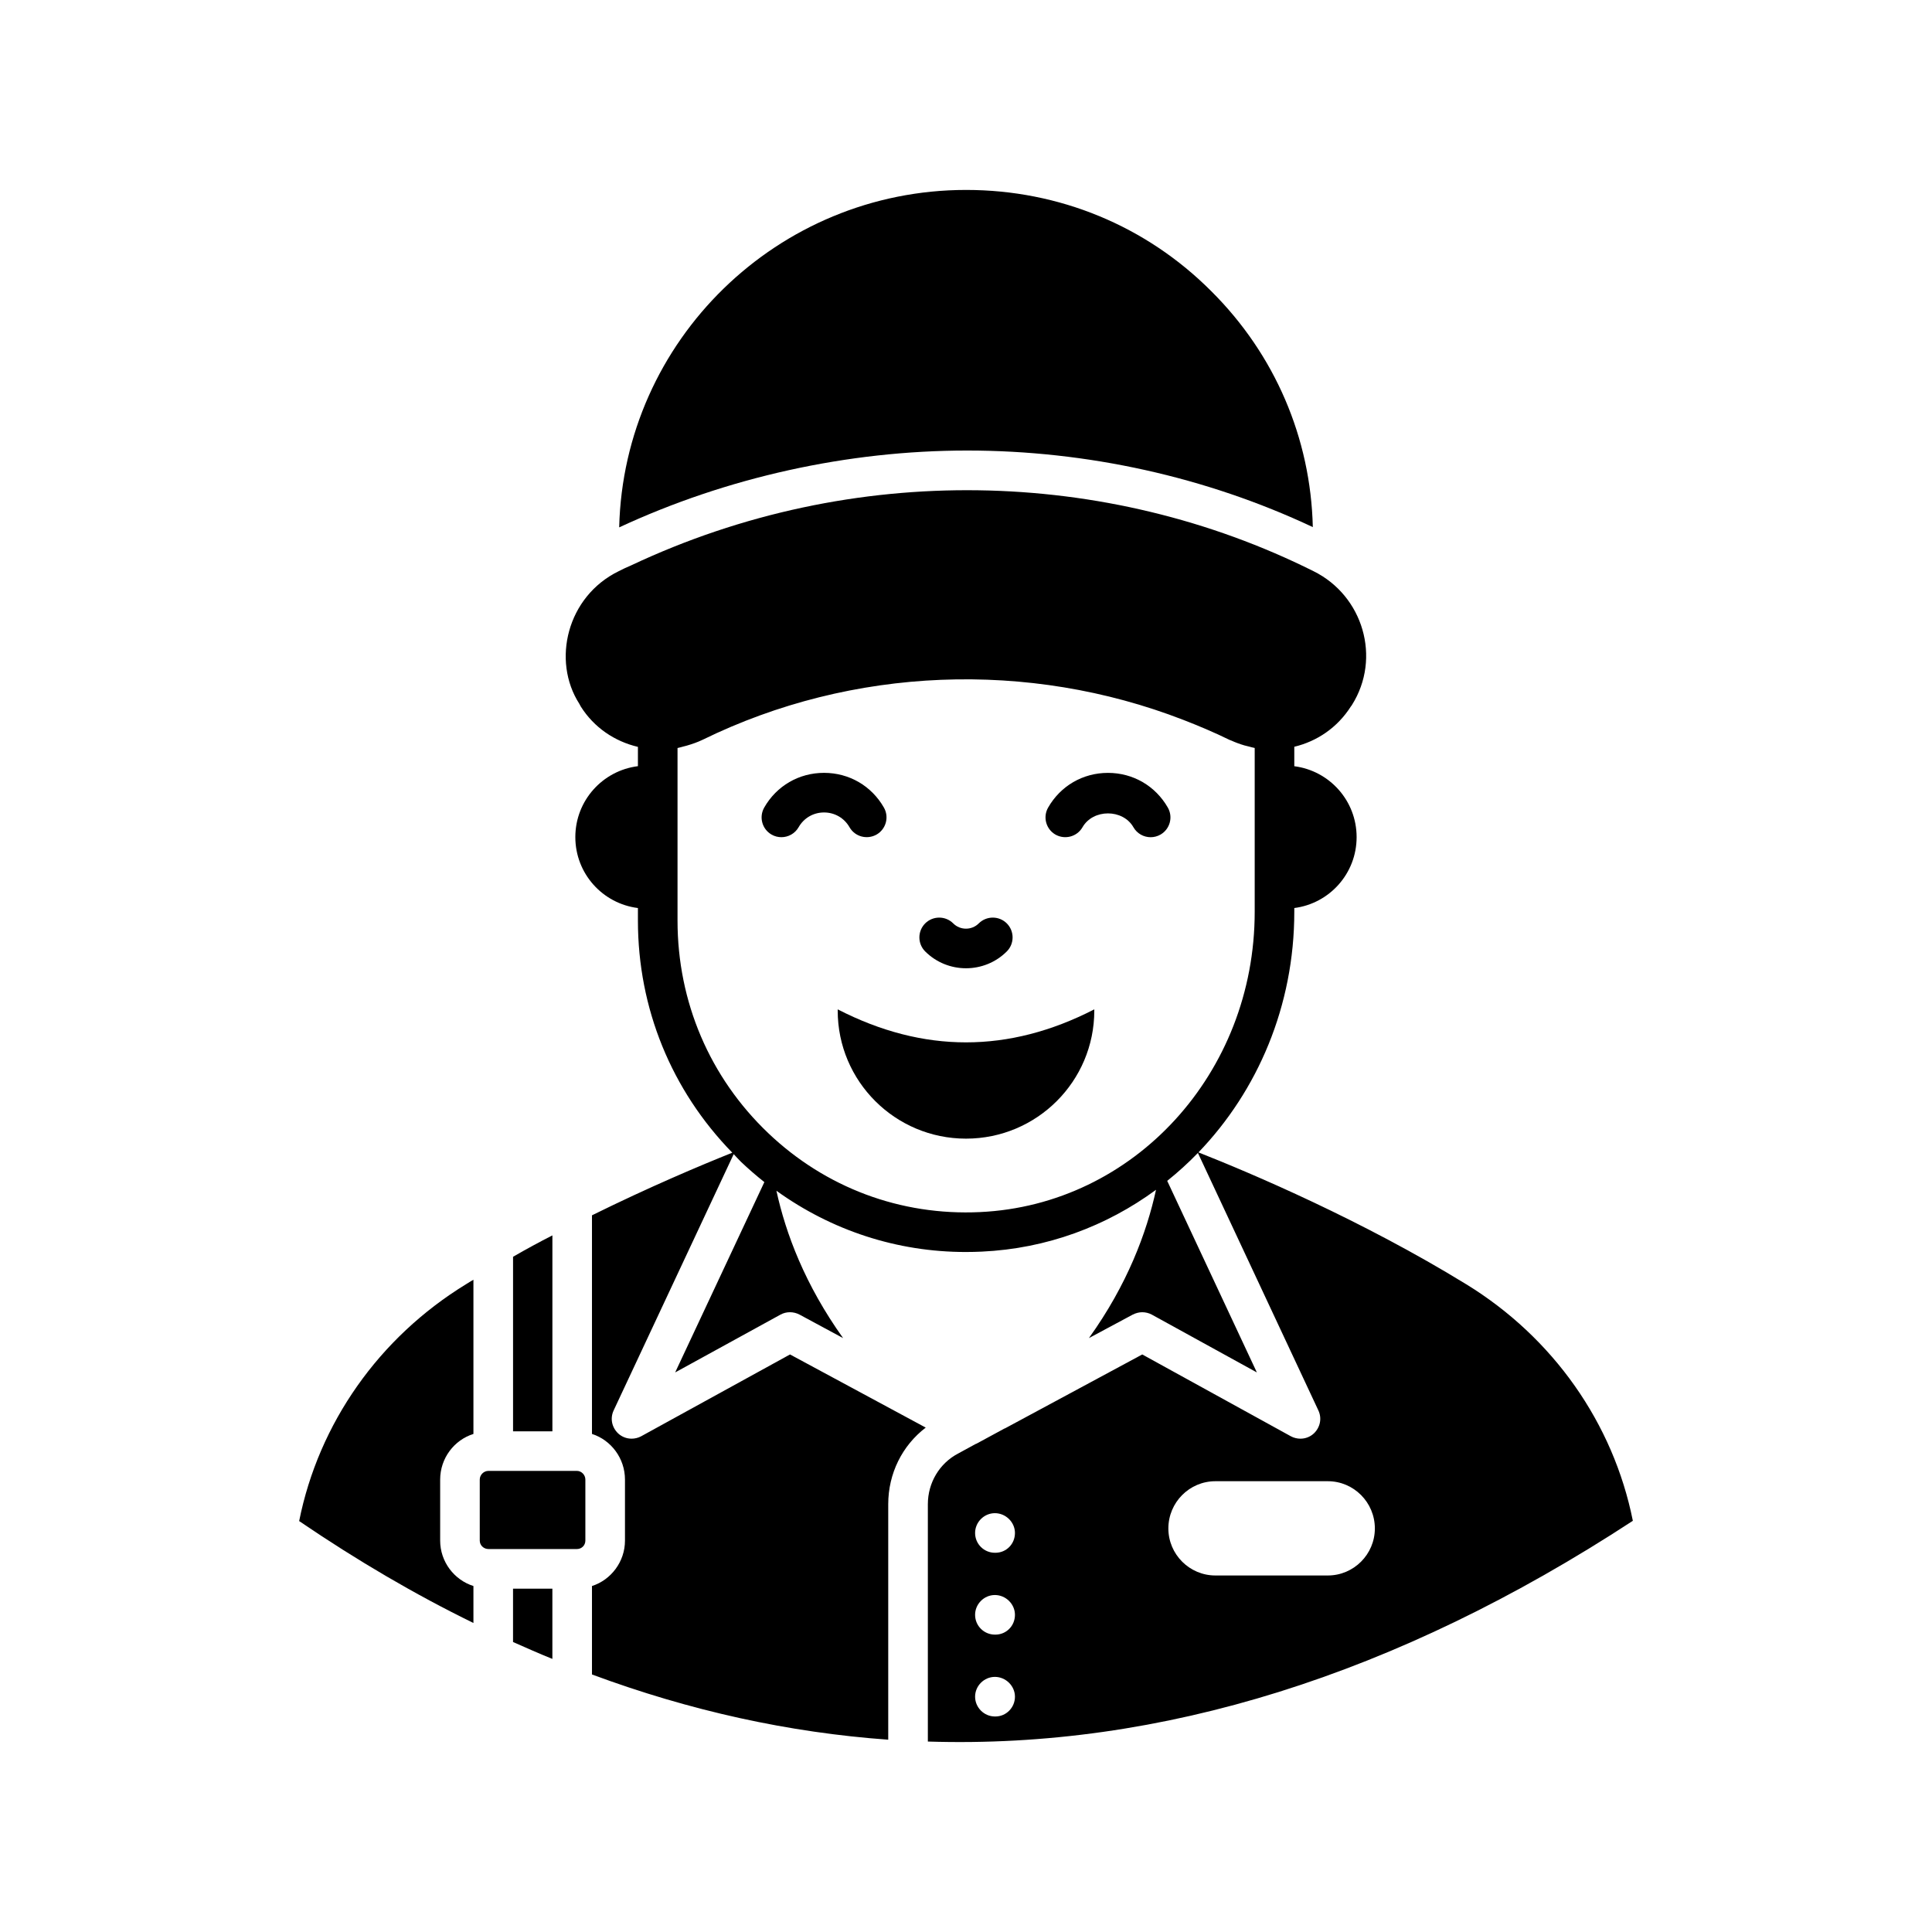 <?xml version="1.0" encoding="UTF-8"?>
<!-- The Best Svg Icon site in the world: iconSvg.co, Visit us! https://iconsvg.co -->
<svg fill="#000000" width="800px" height="800px" version="1.1" viewBox="144 144 512 512" xmlns="http://www.w3.org/2000/svg">
 <g>
  <path d="m491.91 283.69c-0.559-23.652-10.078-45.762-26.871-62.484-17.285-17.352-40.375-26.871-65.004-26.871-49.961 0-90.754 39.887-91.945 89.426 28.48-13.227 60.457-20.363 92.227-20.363 31.766 0 63.324 6.996 91.594 20.293z"/>
  <path d="m400 400.6c3.914 0 7.832-1.484 10.809-4.457 2.051-2.051 2.051-5.371 0.008-7.43-2.043-2.043-5.371-2.051-7.43-0.008-1.859 1.871-4.922 1.871-6.777 0-2.051-2.043-5.379-2.035-7.43 0.008-2.043 2.059-2.043 5.379 0.008 7.43 2.984 2.973 6.898 4.457 10.812 4.457z"/>
  <path d="m369.13 363.22c1.434 2.516 4.633 3.367 7.16 1.953 2.516-1.441 3.391-4.648 1.953-7.16-3.293-5.762-9.227-9.199-15.859-9.199h-0.008c-6.641 0-12.566 3.438-15.852 9.199-1.434 2.523-0.559 5.727 1.953 7.16 0.82 0.473 1.715 0.691 2.598 0.691 1.824 0 3.594-0.949 4.566-2.644 1.395-2.445 3.914-3.91 6.738-3.91h0.008c2.82 0.004 5.34 1.465 6.742 3.91z"/>
  <path d="m437.62 348.82c-6.637 0-12.566 3.438-15.859 9.199-1.434 2.516-0.559 5.719 1.953 7.16 2.516 1.414 5.719 0.559 7.16-1.953 2.809-4.894 10.699-4.887 13.496 0 0.969 1.695 2.738 2.644 4.566 2.644 0.883 0 1.777-0.227 2.598-0.691 2.516-1.441 3.391-4.648 1.953-7.16-3.297-5.762-9.227-9.199-15.867-9.199z"/>
  <path d="m366 411.49v0.328c0 18.738 15.223 33.934 34 33.934s34-15.191 34-33.934v-0.328c-22.664 11.664-45.332 11.664-68 0z"/>
  <path d="m223.28 547.1c15.324 10.426 30.719 19.453 46.184 27.008v-9.797c-5.109-1.609-8.816-6.438-8.816-12.035v-16.164c0-5.668 3.707-10.496 8.816-12.105v-40.863c-0.699 0.418-1.328 0.77-1.961 1.188-23.09 14.137-39.047 36.879-44.223 62.77z"/>
  <path d="m290.39 471.39c-3.43 1.75-6.926 3.637-10.426 5.668v46.254h10.426z"/>
  <path d="m532.56 484.34c-27.617-16.973-57-29.438-70.957-34.945 15.703-16.324 25.398-38.844 25.398-63.746v-1.012c9.293-1.191 16.516-9.113 16.516-18.793 0-9.676-7.223-17.598-16.516-18.789v-5.156c5.965-1.43 11.406-5.012 15.047-10.762 0.07-0.07 0.141-0.141 0.211-0.281 7.891-12.508 2.949-29-10.145-35.477-54.789-27.375-121.98-29.312-180.88-1.539-1.121 0.488-2.238 0.98-3.289 1.539-13.691 6.695-17.758 23.691-10.426 35.125 0.07 0.141 0.352 0.629 0.418 0.77 3.508 5.547 8.98 9.215 15.117 10.656v5.113c-9.328 1.16-16.586 9.098-16.586 18.797 0 9.699 7.258 17.637 16.586 18.797v3.312c0 23.332 8.914 45.012 25.008 61.527-8.32 3.328-21.836 9.02-37.184 16.594v57.938c5.039 1.609 8.746 6.438 8.746 12.105v16.164c0 5.598-3.707 10.426-8.746 12.035v23.441c26.031 9.656 52.199 15.395 78.512 17.285v-62.418c0-8.117 3.707-15.535 9.938-20.293l-35.965-19.383-39.465 21.691c-0.77 0.418-1.68 0.629-2.519 0.629-1.328 0-2.59-0.488-3.57-1.398-1.68-1.609-2.168-3.988-1.188-6.086l31.812-67.922c0.648 0.656 1.227 1.363 1.898 2.004 2.004 1.91 4.086 3.711 6.231 5.406l-23.637 50.438 27.918-15.324c1.539-0.84 3.43-0.84 5.039 0l11.547 6.227c-10.102-14.133-15.195-27.695-17.672-39.047 14.633 10.531 31.961 16.23 50.191 16.23 1.406 0 2.828-0.035 4.25-0.102 17.223-0.797 33.051-6.758 46.16-16.383-2.496 11.383-7.594 25.105-17.785 39.301l11.617-6.227c0.84-0.418 1.68-0.629 2.519-0.629 0.84 0 1.75 0.211 2.519 0.629l27.848 15.324-23.754-50.762c2.859-2.297 5.578-4.758 8.133-7.402l31.926 68.238c0.98 2.098 0.488 4.477-1.188 6.086-0.98 0.91-2.238 1.398-3.57 1.398-0.84 0-1.75-0.211-2.519-0.629l-39.395-21.691-36.387 19.594h-0.07l-7.488 4.059c-0.07 0-0.141 0.07-0.211 0.07l-4.617 2.519c-4.969 2.59-8.047 7.766-8.047 13.434v62.906c61.715 1.961 124.2-17.562 186.83-58.496-5.18-25.887-21.133-48.559-44.156-62.691zm-128.86-19.125c-21.004 0.992-40.91-6.445-56.129-20.945-15.492-14.766-24.02-34.77-24.02-56.312v-45.723c0.531-0.102 1.051-0.273 1.574-0.406 0.281-0.07 0.562-0.137 0.84-0.219 1.438-0.414 2.859-0.902 4.231-1.559 39.707-19.449 86.375-21.168 127.37-5.285 4.156 1.613 8.273 3.348 12.297 5.324 0.141 0.066 0.289 0.098 0.43 0.16 1.141 0.52 2.305 0.945 3.492 1.293 0.395 0.117 0.789 0.199 1.188 0.297 0.512 0.125 1.02 0.289 1.535 0.383v43.418c0.004 42.734-31.977 77.688-72.805 79.574zm4.098 133.67h-0.141c-2.867 0-5.246-2.379-5.246-5.246 0-2.867 2.379-5.246 5.246-5.246 2.867 0 5.316 2.379 5.316 5.246 0.004 2.867-2.309 5.246-5.176 5.246zm0-21.695h-0.141c-2.867 0-5.246-2.309-5.246-5.246 0-2.867 2.379-5.246 5.246-5.246 2.867 0 5.316 2.379 5.316 5.246 0.004 2.938-2.309 5.246-5.176 5.246zm0-21.691h-0.141c-2.867 0-5.246-2.309-5.246-5.246 0-2.867 2.379-5.246 5.246-5.246 2.867 0 5.316 2.379 5.316 5.246 0.004 2.938-2.309 5.246-5.176 5.246zm88.098 6.019h-29.809c-6.856 0-12.457-5.598-12.457-12.457 0-6.926 5.598-12.523 12.457-12.523h29.809c6.856 0 12.457 5.598 12.457 12.523-0.004 6.859-5.602 12.457-12.457 12.457z"/>
  <path d="m279.96 579.15c3.5 1.539 6.926 3.078 10.426 4.477v-18.613h-10.426z"/>
  <path d="m296.89 533.8h-23.441c-1.258 0-2.309 1.051-2.309 2.309v16.164c0 1.258 1.051 2.238 2.309 2.238h23.441c1.258 0 2.238-0.98 2.238-2.238v-16.164c0.004-1.258-1.047-2.309-2.238-2.309z"/>
 </g>
</svg>